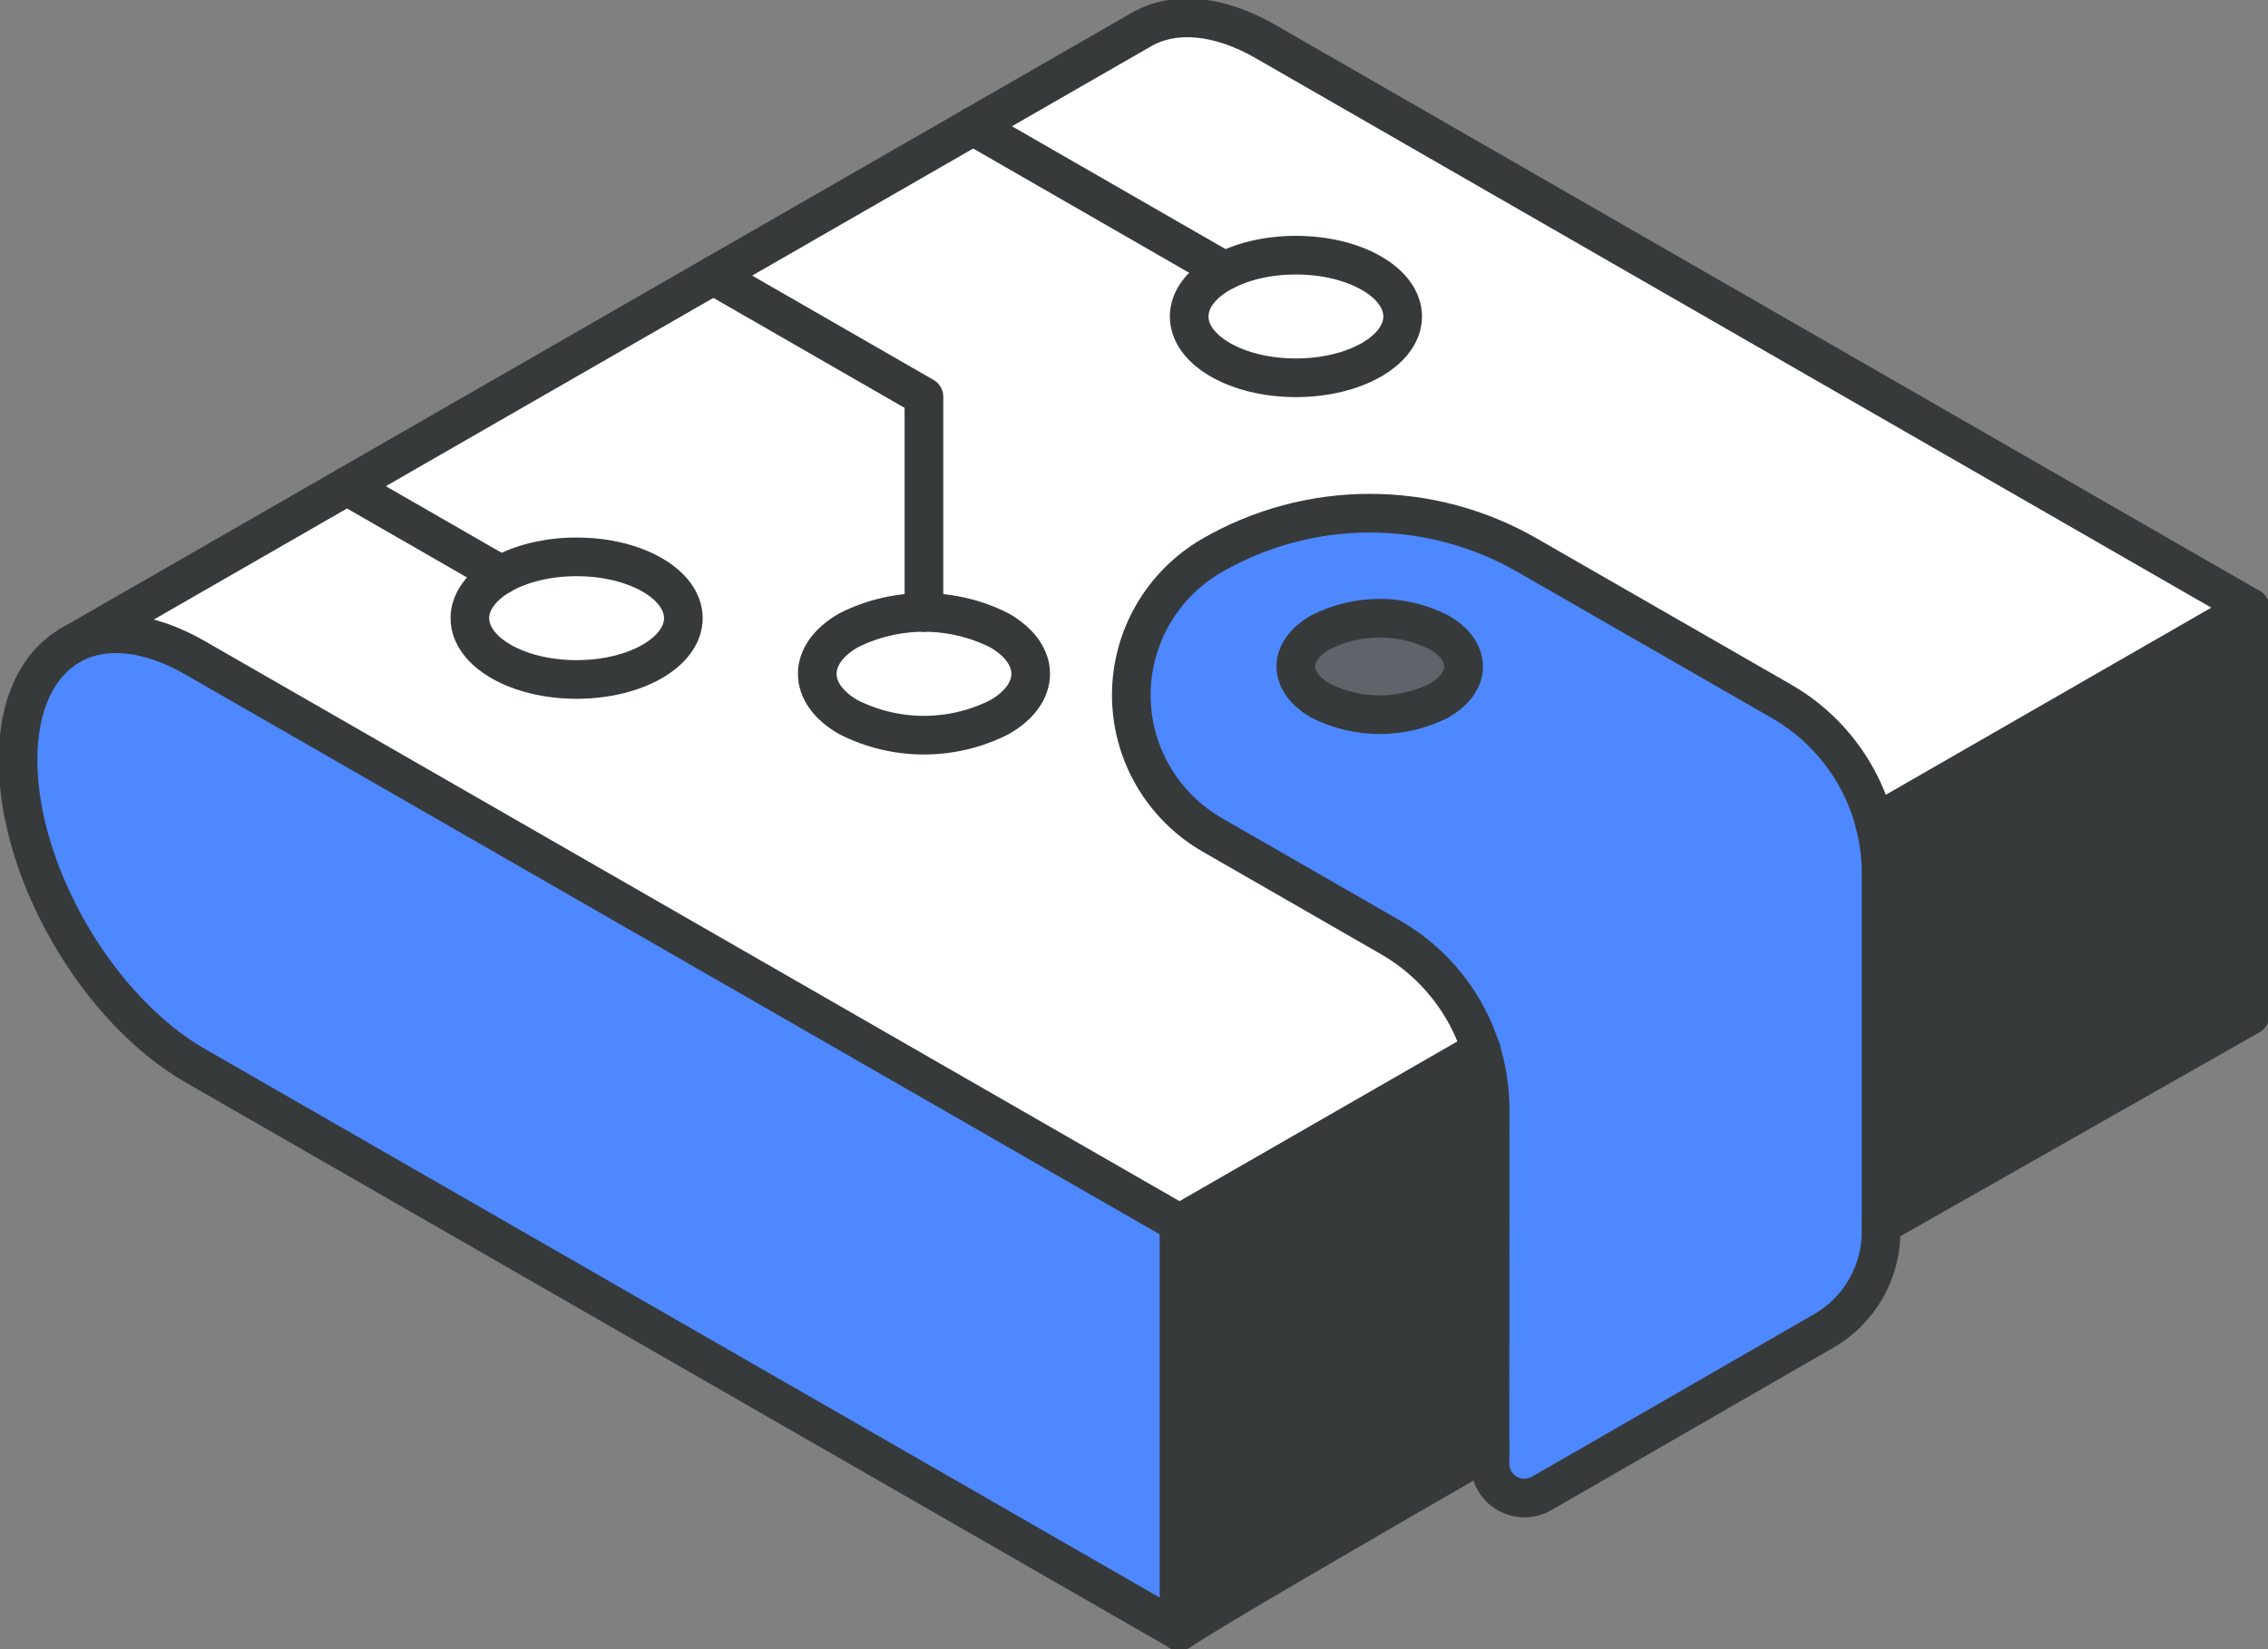 <svg width="220" height="160" viewBox="0 0 220 160" fill="none" xmlns="http://www.w3.org/2000/svg">
<rect x="0" y="0" width="220" height="160" fill="#808080" stroke="none"/>
<g clip-path="url(#clip0_1_437)">
<path d="M218.261 58.954V98.516L182.457 118.9V84.721C182.461 83.092 182.255 81.47 181.843 79.894L218.261 58.954Z" fill="#373A3A"/>
<path d="M182.457 118.854V119.521C182.457 121.472 181.941 123.389 180.961 125.078C179.982 126.768 178.573 128.171 176.876 129.147L149.538 144.898C149.03 145.191 148.454 145.346 147.867 145.346C147.28 145.347 146.703 145.193 146.195 144.901C145.686 144.609 145.264 144.188 144.971 143.682C144.678 143.175 144.523 142.601 144.524 142.016V107.615C144.529 105.663 144.231 103.722 143.64 101.861C142.196 97.255 139.069 93.357 134.878 90.938L117.604 81.005C115.213 79.63 113.227 77.652 111.846 75.271C110.466 72.889 109.739 70.187 109.739 67.436C109.739 64.686 110.466 61.984 111.846 59.602C113.227 57.221 115.213 55.243 117.604 53.868C122.246 51.195 127.512 49.788 132.873 49.788C138.235 49.788 143.501 51.195 148.143 53.868L172.802 68.053C175.741 69.742 178.181 72.173 179.876 75.101C181.572 78.029 182.462 81.35 182.457 84.73V118.854ZM139.594 67.969C142.766 66.116 142.766 63.179 139.594 61.354C137.811 60.449 135.838 59.978 133.836 59.978C131.835 59.978 129.862 60.449 128.078 61.354C124.906 63.207 124.906 66.144 128.078 67.969C129.863 68.869 131.836 69.338 133.836 69.338C135.837 69.338 137.809 68.869 139.594 67.969Z" fill="#4D88FF"/>
<path d="M144.533 107.615V140.552C129.585 149.169 117.455 156.22 114.414 158.258V118.696L143.696 101.861C144.271 103.725 144.553 105.666 144.533 107.615Z" fill="#373A3A"/>
<path d="M139.594 61.354C142.766 63.207 142.766 66.144 139.594 67.969C137.809 68.869 135.837 69.338 133.836 69.338C131.836 69.338 129.863 68.869 128.078 67.969C124.906 66.116 124.906 63.179 128.078 61.354C129.862 60.449 131.835 59.978 133.836 59.978C135.838 59.978 137.811 60.449 139.594 61.354Z" fill="#5F646B"/>
<path d="M125.706 36.653C131.424 36.653 136.059 33.99 136.059 30.705C136.059 27.42 131.424 24.756 125.706 24.756C119.988 24.756 115.353 27.42 115.353 30.705C115.353 33.99 119.988 36.653 125.706 36.653Z" fill="white"/>
<path d="M48.612 55.767C44.566 58.093 44.566 61.864 48.612 64.189C50.88 65.336 53.389 65.933 55.932 65.933C58.477 65.933 60.985 65.336 63.253 64.189C67.299 61.864 67.299 58.093 63.253 55.767C60.983 54.624 58.476 54.029 55.932 54.029C53.389 54.029 50.882 54.624 48.612 55.767ZM89.624 59.417C87.076 59.368 84.557 59.965 82.303 61.15C78.266 63.476 78.266 67.256 82.303 69.572C84.572 70.719 87.08 71.317 89.624 71.317C92.168 71.317 94.676 70.719 96.945 69.572C100.991 67.256 100.991 63.476 96.945 61.15C94.692 59.961 92.173 59.365 89.624 59.417ZM94.387 12.239L110.693 2.881C113.809 1.084 118.135 1.343 122.86 4.077L218.261 58.954L181.843 79.894C181.203 77.42 180.074 75.099 178.521 73.065C176.969 71.032 175.024 69.328 172.802 68.053L148.143 53.868C143.501 51.195 138.235 49.788 132.873 49.788C127.512 49.788 122.246 51.195 117.604 53.868C115.213 55.243 113.227 57.221 111.846 59.602C110.466 61.984 109.739 64.686 109.739 67.436C109.739 70.187 110.466 72.889 111.846 75.271C113.227 77.652 115.213 79.63 117.604 81.005L134.878 90.938C139.076 93.353 142.21 97.252 143.659 101.861L114.414 118.696L18.939 63.828C14.288 61.15 10.065 60.844 6.967 62.521L94.387 12.239ZM133.018 26.498C130.749 25.352 128.241 24.754 125.697 24.754C123.153 24.754 120.645 25.352 118.376 26.498C114.33 28.815 114.33 32.586 118.376 34.92C120.646 36.063 123.154 36.658 125.697 36.658C128.24 36.658 130.748 36.063 133.018 34.92C137.064 32.586 137.064 28.815 133.018 26.498Z" fill="white"/>
<path d="M114.414 118.696V158.258L18.939 103.39C9.441 97.923 1.749 84.647 1.749 73.741C1.749 68.275 3.665 64.476 6.781 62.623L6.967 62.521C10.065 60.844 14.288 61.15 18.939 63.828L114.414 118.696Z" fill="#4D88FF"/>
<path d="M96.945 61.15C100.991 63.476 100.991 67.256 96.945 69.572C94.676 70.719 92.168 71.317 89.624 71.317C87.08 71.317 84.572 70.719 82.303 69.572C78.266 67.256 78.266 63.476 82.303 61.15C84.573 60.005 87.08 59.408 89.624 59.408C92.168 59.408 94.676 60.005 96.945 61.15Z" fill="white"/>
<path d="M55.932 65.922C61.65 65.922 66.286 63.258 66.286 59.973C66.286 56.688 61.65 54.025 55.932 54.025C50.215 54.025 45.58 56.688 45.58 59.973C45.58 63.258 50.215 65.922 55.932 65.922Z" fill="white"/>
<path d="M218.261 58.954V98.516L182.457 118.853" stroke="#373A3A" stroke-width="3.75" stroke-linecap="round" stroke-linejoin="round"/>
<path d="M6.967 62.521C10.065 60.844 14.288 61.15 18.939 63.828L114.414 118.696L143.696 101.861" stroke="#373A3A" stroke-width="3.75" stroke-linecap="round" stroke-linejoin="round"/>
<path d="M144.533 140.552C129.585 149.169 117.455 156.22 114.414 158.258L18.939 103.39C9.441 97.923 1.749 84.646 1.749 73.741C1.749 68.275 3.665 64.476 6.781 62.623" stroke="#373A3A" stroke-width="3.75" stroke-linecap="round" stroke-linejoin="round"/>
<path d="M181.843 79.894L218.261 58.954L122.841 4.077C118.135 1.343 113.791 1.084 110.693 2.881L6.781 62.623" stroke="#373A3A" stroke-width="3.75" stroke-linecap="round" stroke-linejoin="round"/>
<path d="M114.367 118.696V158.258" stroke="#373A3A" stroke-width="3.75" stroke-linecap="round" stroke-linejoin="round"/>
<path d="M144.533 140.552V142.007C144.533 142.592 144.687 143.166 144.98 143.673C145.273 144.179 145.695 144.6 146.204 144.892C146.712 145.184 147.289 145.337 147.876 145.337C148.463 145.336 149.039 145.182 149.547 144.889L176.886 129.138C178.582 128.162 179.991 126.759 180.971 125.069C181.95 123.379 182.466 121.463 182.467 119.511V84.721C182.471 81.341 181.581 78.019 179.886 75.091C178.191 72.164 175.75 69.733 172.811 68.043L148.143 53.868C143.501 51.195 138.235 49.788 132.873 49.788C127.512 49.788 122.246 51.195 117.604 53.868C115.213 55.243 113.227 57.221 111.846 59.602C110.466 61.984 109.739 64.686 109.739 67.436C109.739 70.187 110.466 72.889 111.846 75.271C113.227 77.652 115.213 79.63 117.604 81.005L134.878 90.938C137.816 92.628 140.256 95.06 141.953 97.987C143.649 100.914 144.542 104.235 144.543 107.615L144.533 140.552Z" stroke="#373A3A" stroke-width="3.75" stroke-linecap="round" stroke-linejoin="round"/>
<path d="M139.594 67.969C137.809 68.869 135.837 69.338 133.836 69.338C131.836 69.338 129.863 68.869 128.078 67.969C124.906 66.116 124.906 63.179 128.078 61.354C129.862 60.449 131.835 59.978 133.836 59.978C135.838 59.978 137.811 60.449 139.594 61.354C142.766 63.179 142.766 66.144 139.594 67.969Z" stroke="#373A3A" stroke-width="3.75" stroke-linecap="round" stroke-linejoin="round"/>
<path d="M125.706 36.653C131.424 36.653 136.059 33.99 136.059 30.705C136.059 27.42 131.424 24.756 125.706 24.756C119.988 24.756 115.353 27.42 115.353 30.705C115.353 33.99 119.988 36.653 125.706 36.653Z" stroke="#373A3A" stroke-width="3.75" stroke-linecap="round" stroke-linejoin="round"/>
<path d="M96.945 69.581C94.676 70.728 92.168 71.326 89.624 71.326C87.08 71.326 84.572 70.728 82.303 69.581C78.266 67.265 78.266 63.485 82.303 61.159C84.573 60.014 87.08 59.417 89.624 59.417C92.168 59.417 94.676 60.014 96.945 61.159C100.991 63.485 100.991 67.265 96.945 69.581Z" stroke="#373A3A" stroke-width="3.75" stroke-linecap="round" stroke-linejoin="round"/>
<path d="M55.932 65.922C61.65 65.922 66.286 63.258 66.286 59.973C66.286 56.688 61.65 54.025 55.932 54.025C50.215 54.025 45.58 56.688 45.58 59.973C45.58 63.258 50.215 65.922 55.932 65.922Z" stroke="#373A3A" stroke-width="3.75" stroke-linecap="round" stroke-linejoin="round"/>
<path d="M33.664 47.169L48.612 55.767" stroke="#373A3A" stroke-width="3.75" stroke-linecap="round" stroke-linejoin="round"/>
<path d="M69.188 26.73L89.624 38.487V59.417" stroke="#373A3A" stroke-width="3.75" stroke-linecap="round" stroke-linejoin="round"/>
<path d="M94.387 12.239L118.786 26.276" stroke="#373A3A" stroke-width="3.75" stroke-linecap="round" stroke-linejoin="round"/>
</g>
<defs>
<clipPath id="clip0_1_437">
<rect width="220" height="160" fill="white"/>
</clipPath>
</defs>
</svg>
